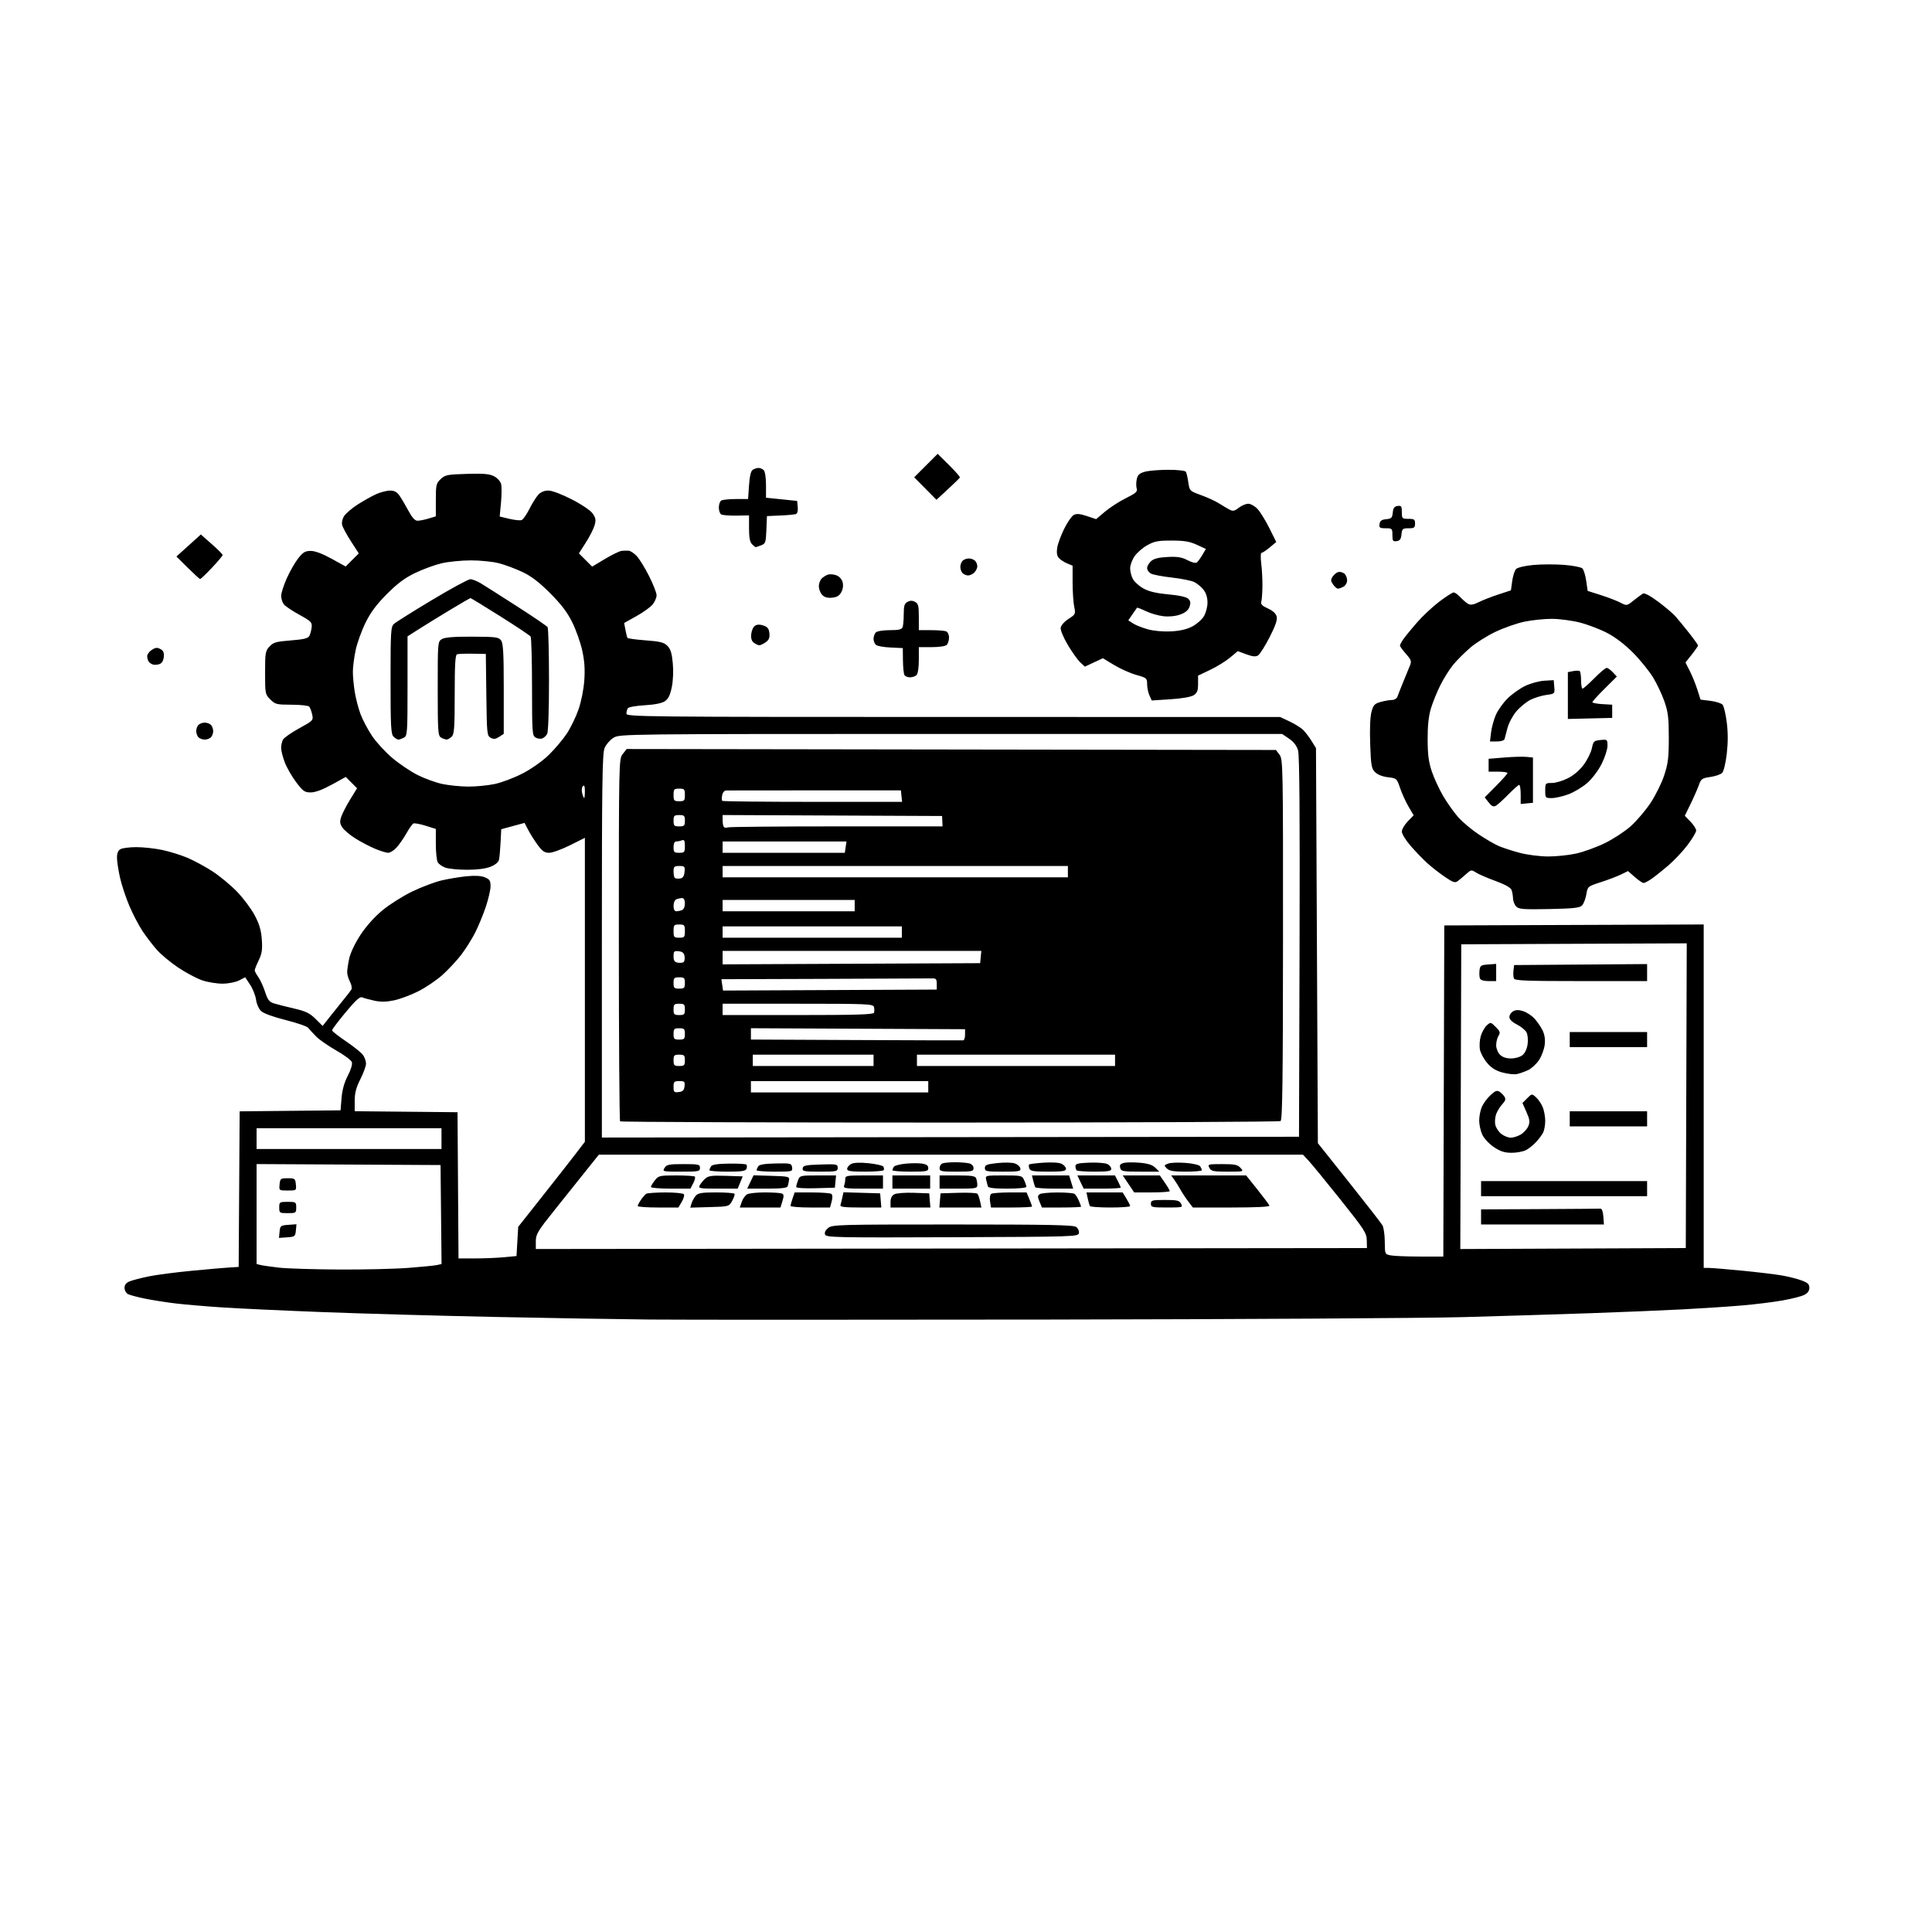 <svg version="1.1" xmlns="http://www.w3.org/2000/svg" xmlns:xlink="http://www.w3.org/1999/xlink" width="1024" height="1024" viewBox="0 0 1024 1024"><path stroke="none" fill="black" fill-rule="evenodd" d="M556.0,699.393C455.625,699.539 360.45,699.534 344.5,699.383C328.55,699.231 291.65,698.614 262.5,698.012C233.35,697.409 192.4,696.259 171.5,695.457C150.6,694.654 126.525,693.538 118.0,692.976C109.475,692.414 98.45,691.482 93.5,690.903C88.55,690.325 81.134,689.171 77.02,688.338C72.906,687.505 68.743,686.398 67.77,685.877C66.796,685.356 66,683.875 66,682.586C66,680.965 66.848,679.901 68.75,679.133C70.263,678.523 74.769,677.349 78.764,676.523C82.76,675.697 93.11,674.346 101.764,673.522C110.419,672.697 119.525,671.904 122.0,671.761L126.5,671.5L126.761,630.266L127.022,589.033L153.761,588.766L180.5,588.5L181.031,582.0C181.386,577.649 182.476,573.744 184.329,570.189C185.961,567.055 186.85,564.104 186.497,562.991C186.168,561.953 182.468,559.169 178.275,556.802C174.082,554.436 169.267,551.093 167.576,549.373C165.884,547.654 163.991,545.593 163.37,544.794C162.748,543.995 157.361,542.124 151.398,540.637C144.892,539.013 139.695,537.123 138.402,535.908C137.189,534.768 136.013,532.131 135.709,529.871C135.413,527.663 133.997,524.083 132.562,521.915L129.954,517.973L126.727,519.645C124.904,520.59 121.107,521.337 118.0,521.361C114.975,521.385 110.105,520.591 107.178,519.598C104.25,518.604 98.536,515.571 94.48,512.858C90.423,510.145 85.287,505.861 83.067,503.339C80.847,500.817 77.444,496.364 75.506,493.443C73.567,490.522 70.468,484.597 68.618,480.276C66.769,475.956 64.523,469.2 63.628,465.263C62.733,461.326 62,456.522 62.0,454.588C62,452.134 62.585,450.757 63.934,450.035C64.998,449.466 68.794,449.0 72.369,449.0C75.944,449 82.046,449.668 85.93,450.485C89.813,451.302 95.805,453.154 99.245,454.601C102.685,456.048 108.65,459.265 112.5,461.751C116.35,464.237 122.224,469.085 125.552,472.526C128.881,475.966 133.109,481.603 134.947,485.053C137.464,489.774 138.408,492.965 138.765,497.962C139.15,503.342 138.838,505.431 137.12,508.988C135.954,511.401 135,513.784 135.0,514.283C135,514.783 135.857,516.395 136.905,517.866C137.952,519.337 139.572,522.874 140.505,525.726C141.922,530.058 142.719,531.069 145.351,531.867C147.083,532.392 151.875,533.608 156.0,534.567C162.096,535.986 164.203,537.011 167.255,540.043L171.01,543.774L175.049,538.637C177.271,535.812 180.531,531.747 182.294,529.604C184.057,527.462 185.834,525.145 186.243,524.455C186.652,523.766 186.317,521.919 185.499,520.351C184.681,518.783 184.01,516.51 184.006,515.299C184.003,514.089 184.487,510.827 185.082,508.051C185.717,505.092 188.168,499.935 191.008,495.586C194.023,490.966 198.425,486.032 202.675,482.507C206.429,479.394 213.55,474.896 218.5,472.512C223.45,470.128 230.425,467.491 234.0,466.651C237.575,465.812 243.542,464.819 247.259,464.445C251.808,463.987 254.997,464.17 257.009,465.004C259.514,466.041 260.0,466.804 260.0,469.695C260.0,471.594 258.872,476.509 257.493,480.617C256.113,484.725 253.576,490.88 251.855,494.293C250.133,497.707 246.766,503.048 244.372,506.161C241.978,509.275 237.492,514.075 234.403,516.828C231.314,519.582 225.572,523.455 221.643,525.437C217.715,527.418 211.922,529.571 208.772,530.222C204.61,531.08 201.738,531.116 198.272,530.35C195.647,529.771 192.79,528.986 191.922,528.607C190.763,528.101 188.438,530.217 183.172,536.569C179.227,541.326 176,545.606 176.0,546.079C176,546.552 179.345,549.196 183.433,551.955C187.521,554.713 191.571,557.977 192.433,559.208C193.295,560.438 194.0,562.483 194.0,563.751C194,565.019 192.65,568.731 191,572C188.748,576.461 188.0,579.318 188.0,583.455L188,588.968L215.25,589.234L242.5,589.5L242.762,628.25L243.023,667.0L251.762,666.993C256.568,666.989 263.483,666.704 267.129,666.36L273.758,665.733L274.207,657.993L274.655,650.253L287.609,633.877C294.733,624.869 302.686,614.722 305.281,611.326L310.0,605.152L310.0,524.61L310.0,444.068L302.052,448.034C297.681,450.215 292.734,452.0 291.058,452.0C288.628,452.0 287.387,451.142 284.915,447.75C283.211,445.413 280.966,441.846 279.926,439.824L278.035,436.147L271.852,437.824L265.67,439.5L265.315,446.5C265.119,450.35 264.748,454.462 264.489,455.638C264.191,456.991 262.54,458.367 259.989,459.388C257.411,460.419 252.959,461.0 247.629,461.0C243.047,461 237.872,460.503 236.128,459.895C234.384,459.287 232.517,457.967 231.979,456.961C231.441,455.955 231,451.584 231,447.248L231.0,439.365L225.492,437.629C222.462,436.674 219.542,436.165 219.003,436.498C218.465,436.831 216.82,439.218 215.348,441.802C213.877,444.386 211.537,447.738 210.149,449.25C208.761,450.762 206.781,452.0 205.748,452C204.716,452 201.537,451.017 198.685,449.816C195.833,448.614 191.162,446.16 188.304,444.362C185.446,442.565 182.362,439.955 181.45,438.564C180.085,436.481 179.992,435.457 180.921,432.767C181.542,430.97 183.67,426.865 185.651,423.645L189.252,417.79L186.258,414.797L183.265,411.803L175.797,415.902C170.923,418.577 167.068,420 164.697,420.0C161.47,420.0 160.608,419.394 156.961,414.564C154.703,411.574 151.989,406.845 150.928,404.053C149.868,401.262 149,397.829 149,396.424C149,395.018 149.442,393.043 149.981,392.035C150.521,391.026 154.376,388.328 158.547,386.039C165.986,381.956 166.119,381.815 165.46,378.688C165.091,376.935 164.369,375.054 163.854,374.51C163.34,373.965 159.124,373.515 154.485,373.51C146.609,373.501 145.867,373.317 143.276,370.728C140.566,368.023 140.5,367.686 140.5,356.561C140.5,345.96 140.665,344.99 142.862,342.649C144.914,340.463 146.395,340.041 154.147,339.435C160.981,338.9 163.281,338.344 163.967,337.061C164.46,336.14 165.007,334.084 165.182,332.492C165.473,329.844 164.916,329.278 158.618,325.81C154.833,323.727 151.135,321.229 150.4,320.261C149.665,319.292 149.049,317.304 149.032,315.843C149.014,314.382 150.356,310.164 152.013,306.47C153.671,302.776 156.408,298.009 158.097,295.877C160.628,292.682 161.791,292 164.711,292C166.988,292 170.925,293.475 175.732,296.128L183.21,300.256L186.684,296.783L190.157,293.31L186.046,286.95C183.785,283.452 181.675,279.554 181.357,278.287C181.018,276.935 181.466,274.938 182.443,273.446C183.359,272.049 186.601,269.311 189.648,267.362C192.696,265.413 197.059,262.968 199.345,261.931C201.63,260.893 204.932,260.034 206.682,260.022C209.038,260.006 210.36,260.714 211.774,262.75C212.825,264.262 214.952,267.863 216.501,270.75C218.438,274.361 219.935,276.0 221.293,276C222.379,276 225.008,275.479 227.134,274.842L231,273.683L231.0,265.016C231,256.995 231.192,256.168 233.578,253.924C235.938,251.705 237.111,251.472 247.466,251.167C256.374,250.904 259.435,251.174 261.874,252.435C263.61,253.332 265.248,255.139 265.601,256.545C265.947,257.924 265.92,262.363 265.541,266.409L264.851,273.765L269.937,274.985C272.735,275.656 275.675,275.955 276.471,275.65C277.267,275.344 279.112,272.71 280.57,269.797C282.028,266.884 284.149,263.488 285.285,262.25C286.617,260.797 288.506,260 290.614,260C292.529,260 297.643,261.924 302.979,264.651C308.22,267.33 312.933,270.501 314.093,272.13C315.742,274.446 315.937,275.569 315.171,278.341C314.657,280.203 312.571,284.33 310.535,287.513L306.833,293.3L310.343,296.809L313.852,300.319L320.676,296.235C324.429,293.989 328.4,292.065 329.5,291.96C330.6,291.856 332.269,291.822 333.21,291.885C334.15,291.948 336.081,293.238 337.501,294.75C338.921,296.262 341.864,301.04 344.042,305.366C346.219,309.692 348.0,314.244 348.0,315.481C348.0,316.718 347.096,318.879 345.991,320.284C344.886,321.688 341.02,324.494 337.399,326.519L330.815,330.201L331.498,333.843C331.874,335.846 332.352,337.76 332.56,338.097C332.768,338.433 337.114,339.019 342.219,339.398C349.89,339.968 351.886,340.471 353.722,342.294C355.419,343.979 356.098,346.156 356.593,351.508C356.984,355.722 356.765,360.816 356.045,364.285C355.158,368.556 354.196,370.481 352.339,371.697C350.738,372.746 346.878,373.508 341.666,373.803C337.175,374.057 333.169,374.768 332.765,375.383C332.361,375.997 332.024,377.288 332.015,378.25C332.001,379.91 340.915,380.001 505.25,380.01L678.5,380.02L683.5,382.389C686.25,383.692 689.452,385.674 690.614,386.792C691.777,387.91 693.802,390.552 695.114,392.663L697.5,396.5L698.0,501.203L698.5,605.905L715.0,626.623C724.075,638.018 732.047,648.277 732.715,649.421C733.383,650.564 733.945,654.481 733.965,658.125C734,664.735 734.007,664.751 737.125,665.375C738.844,665.719 745.816,666.0 752.62,666.0L764.989,666.0L765.245,578.25L765.5,490.5L834.25,490.243L903,489.986L903.0,580.993L903.0,672.0L905.75,672.021C907.263,672.032 915.114,672.683 923.197,673.467C931.281,674.251 940.731,675.38 944.197,675.974C947.664,676.569 952.413,677.755 954.75,678.611C958.132,679.848 959.0,680.654 959.0,682.557C959.0,684.161 958.094,685.409 956.25,686.345C954.737,687.113 949.45,688.45 944.5,689.315C939.55,690.179 929.875,691.364 923.0,691.947C916.125,692.53 902.175,693.447 892.0,693.984C881.825,694.521 860.0,695.43 843.5,696.005C827.0,696.58 796.625,697.518 776.0,698.09C755.375,698.661 656.375,699.248 556.0,699.393zM179.605,672.87C192.862,672.942 209.512,672.549 216.605,671.998C223.697,671.447 230.52,670.761 231.767,670.475L234.033,669.954L233.767,643.727L233.5,617.5L184.75,617.24L136.0,616.981L136.0,643.471L136.0,669.962L138.25,670.504C139.488,670.803 143.875,671.428 148.0,671.894C152.125,672.359 166.347,672.799 179.605,672.87zM504.25,661.752L724.5,661.5L724.42,657.336C724.347,653.532 723.143,651.672 710.501,635.836C702.89,626.301 695.3,617.038 693.635,615.25L690.608,612.0L504.001,612.0L317.395,612.0L310.401,620.75C306.555,625.562 299.041,634.962 293.704,641.637C284.97,652.561 284.0,654.186 284.0,657.889L284.0,662.004L504.25,661.752zM833.744,661.758L893.5,661.5L893.756,580.742L894.012,499.984L834.256,500.242L774.5,500.5L774.244,581.258L773.988,662.016L833.744,661.758zM152.182,655.811L147.864,656.122L148.182,652.811C148.483,649.68 148.735,649.483 152.818,649.189L157.136,648.878L156.818,652.189C156.517,655.32 156.265,655.517 152.182,655.811zM504.708,655.757C443.234,655.994 437.892,655.882 437.305,654.351C436.895,653.284 437.481,652.029 438.944,650.844C441.104,649.095 444.505,649.0 504.92,649.0C556.006,649.0 568.974,649.261 570.418,650.316C571.408,651.04 572.05,652.502 571.845,653.566C571.482,655.452 569.811,655.506 504.708,655.757zM817.557,649.0L785.0,649.0L785.0,645.0L785.0,641.0L816.0,640.85C833.05,640.768 847.562,640.655 848.25,640.6C849.027,640.538 849.616,642.11 849.807,644.75L850.115,649.0L817.557,649.0zM152.5,643.0C148.167,643.0 148.0,642.889 148.0,640.0C148.0,637.111 148.167,637.0 152.5,637.0C156.833,637.0 157.0,637.111 157.0,640.0C157.0,642.889 156.833,643.0 152.5,643.0zM348.784,640.0C342.853,640.0 338.0,639.65 338.0,639.223C338.0,638.795 338.761,637.332 339.692,635.973C340.623,634.613 341.86,633.169 342.442,632.765C343.024,632.361 347.636,632.024 352.691,632.015C357.746,632.007 362.16,632.449 362.499,632.998C362.838,633.547 362.317,635.347 361.342,636.998L359.569,640.0L348.784,640.0zM376.092,639.786L365.842,640.072L366.54,637.786C366.923,636.529 367.928,634.712 368.773,633.75C370.03,632.319 372.004,632.0 379.596,632.0C384.703,632.0 389.074,632.337 389.308,632.75C389.542,633.163 388.971,634.85 388.038,636.5C386.346,639.493 386.32,639.501 376.092,639.786zM402.884,640.0L392.104,640.0L393.157,636.979C393.736,635.317 395.033,633.517 396.039,632.979C397.045,632.441 401.236,632.0 405.352,632.0C409.469,632.0 413.497,632.254 414.305,632.564C415.497,633.021 415.575,633.774 414.719,636.564L413.664,640.0L402.884,640.0zM429.471,640.0C423.712,640.0 419.0,639.617 419.0,639.149C419.0,638.681 419.494,636.881 420.098,635.149L421.196,632.0L430.348,632.015C435.382,632.024 439.988,632.361 440.584,632.765C441.299,633.249 441.374,634.608 440.806,636.75L439.943,640.0L429.471,640.0zM456.092,640.0C447.73,640.0 445.156,639.698 445.448,638.75C445.66,638.062 446.108,636.246 446.445,634.714L447.056,631.928L456.778,632.214L466.5,632.5L466.81,636.25L467.121,640.0L456.092,640.0zM482.56,640.0L472.0,640.0L472.0,637.035C472.0,635.089 472.691,633.701 474.01,632.995C475.124,632.399 479.69,632.049 484.26,632.21L492.5,632.5L492.81,636.25L493.121,640.0L482.56,640.0zM509.019,640.0L497.879,640.0L498.19,636.25L498.5,632.5L507.91,632.21C513.086,632.051 517.651,632.276 518.055,632.71C518.459,633.145 519.097,634.962 519.474,636.75L520.159,640.0L509.019,640.0zM536.113,640.0L525.227,640.0L524.741,636.75C524.467,634.916 524.744,633.18 525.377,632.765C525.995,632.361 530.46,632.024 535.301,632.015L544.102,632.0L545.551,635.468C546.348,637.375 547.0,639.175 547.0,639.468C547.0,639.761 542.101,640.0 536.113,640.0zM562.621,640.0L552.243,640.0L550.962,636.908C549.892,634.326 549.914,633.668 551.09,632.923C551.866,632.432 556.1,632.031 560.5,632.031C564.9,632.031 568.959,632.361 569.52,632.765C570.082,633.169 571.094,634.759 571.77,636.297C572.447,637.835 573.0,639.298 573.0,639.547C573.0,639.796 568.33,640.0 562.621,640.0zM588.559,640.0C582.816,640.0 577.919,639.663 577.677,639.25C577.434,638.837 576.922,637.038 576.538,635.25L575.841,632.0L585.435,632.0L595.029,632.0L597.011,635.25C598.101,637.038 598.994,638.837 598.996,639.25C598.998,639.663 594.302,640.0 588.559,640.0zM618.535,640.0C610.667,640.0 610.0,639.844 610.0,638.0C610.0,636.179 610.667,636.0 617.465,636.0C623.906,636.0 625.076,636.274 626.0,638.0C627.032,639.927 626.76,640.0 618.535,640.0zM652.702,640.0L632.237,640.0L629.767,636.75C628.408,634.962 626.553,632.15 625.643,630.5C624.734,628.85 623.263,626.487 622.373,625.25L620.756,623.0L640.628,623.007L660.5,623.014L666.5,630.52C669.8,634.648 672.65,638.47 672.833,639.013C673.045,639.641 665.725,640.0 652.702,640.0zM829.0,634.0L785.0,634.0L785.0,630.0L785.0,626.0L829.0,626.0L873.0,626.0L873.0,630.0L873.0,634.0L829.0,634.0zM610.571,632.0L601.142,632.0L598.105,627.5L595.068,623.0L604.898,623.0L614.728,623.0L617.364,626.804C618.814,628.896 620.0,630.921 620.0,631.304C620.0,631.687 615.757,632.0 610.571,632.0zM152.5,631.0C147.883,631.0 147.874,630.994 148.187,627.75C148.483,624.677 148.718,624.5 152.5,624.5C156.282,624.5 156.517,624.677 156.813,627.75C157.126,630.994 157.117,631.0 152.5,631.0zM355.474,630.0C349.713,630.0 345.0,629.611 345.0,629.135C345.0,628.659 345.933,627.084 347.073,625.635C349.045,623.127 349.592,623.0 358.406,623.0C363.499,623.0 367.949,623.282 368.293,623.627C368.638,623.972 368.252,625.547 367.434,627.127L365.949,630.0L355.474,630.0zM380.462,630.0C370.716,630.0 370,629.869 370.872,628.239C371.391,627.27 372.699,625.678 373.779,624.7C375.413,623.221 377.251,622.97 384.698,623.211L393.652,623.5L392.323,626.75L390.994,630.0L380.462,630.0zM406.548,630.0L396.032,630.0L397.718,626.466L399.403,622.932L408.951,623.216C417.855,623.481 418.48,623.635 418.202,625.5C418.039,626.6 417.715,628.062 417.484,628.75C417.183,629.644 414.068,630.0 406.548,630.0zM432.25,629.785C426.1,629.956 422.0,629.682 422.0,629.1C422.0,628.567 422.439,626.976 422.975,625.565C423.929,623.058 424.167,623.0 433.539,623.0L443.127,623.0L442.813,626.25L442.5,629.5L432.25,629.785zM457.393,630.0C448.132,630.0 446.863,629.799 447.393,628.418C447.727,627.548 448.0,625.973 448.0,624.918C448.0,623.155 448.809,623.0 458.0,623.0L468.0,623.0L468.0,626.5L468.0,630.0L457.393,630.0zM483.0,630.0L473.0,630.0L473.0,626.5L473.0,623.0L483.0,623.0L493.0,623.0L493.0,626.5L493.0,630.0L483.0,630.0zM508.0,630.0L498.0,630.0L498.0,626.5L498.0,623.0L507.393,623.0C515.036,623.0 516.899,623.295 517.393,624.582C517.727,625.452 518.0,627.027 518.0,628.082C518.0,629.845 517.191,630.0 508.0,630.0zM533.969,630.0C526.813,630.0 523.828,629.642 523.558,628.75C523.349,628.062 522.955,626.487 522.683,625.25C522.195,623.037 522.346,623.0 531.933,623.0C541.406,623.0 541.711,623.071 542.839,625.547C543.478,626.948 544.0,628.523 544.0,629.047C544.0,629.588 539.659,630.0 533.969,630.0zM558.965,630.0C553.549,630.0 548.929,629.663 548.697,629.25C548.466,628.837 547.981,627.263 547.619,625.75L546.962,623.0L556.813,623.0L566.664,623.0L567.739,626.5L568.813,630.0L558.965,630.0zM584.185,630.0L574.37,630.0L572.701,626.5L571.032,623.0L580.99,623.0L590.949,623.0L592.474,625.95C593.313,627.573 594.0,629.148 594.0,629.45C594.0,629.753 589.583,630.0 584.185,630.0zM360.992,621.0C351.233,621.0 351.014,620.95 352.232,619.0C353.327,617.247 354.564,617.0 362.241,617.0C370.333,617.0 371.0,617.152 371.0,619.0C371.0,620.867 370.333,621.0 360.992,621.0zM385.531,621.0C380.289,621.0 376.007,620.663 376.015,620.25C376.024,619.837 376.408,618.905 376.869,618.177C377.449,617.263 380.376,616.817 386.33,616.736C391.071,616.671 395.243,616.909 395.599,617.266C395.955,617.622 395.981,618.608 395.655,619.457C395.179,620.698 393.2,621.0 385.531,621.0zM410.57,621.0C405.306,621.0 401.007,620.663 401.015,620.25C401.024,619.837 401.413,618.897 401.88,618.16C402.464,617.238 405.341,616.771 411.114,616.66C419.105,616.508 419.515,616.606 419.82,618.75C420.132,620.949 419.922,621.0 410.57,621.0zM434.588,621.0C426.195,621.0 425.205,620.811 425.432,619.25C425.649,617.754 427.015,617.458 434.843,617.212C443.484,616.941 444.0,617.04 444.0,618.962C444.0,620.868 443.391,621.0 434.588,621.0zM458.441,621.0C450.816,621.0 449.0,620.718 449.0,619.535C449.0,618.73 449.947,617.564 451.104,616.944C452.489,616.203 455.651,616.061 460.354,616.529C464.284,616.92 467.808,617.727 468.184,618.322C468.56,618.917 468.646,619.763 468.375,620.202C468.104,620.641 463.634,621.0 458.441,621.0zM482.5,621.0C477.275,621.0 473.007,620.663 473.015,620.25C473.024,619.837 473.361,619.005 473.765,618.4C474.169,617.796 476.975,617.061 480.0,616.768C483.025,616.474 486.962,616.458 488.75,616.731C491.093,617.088 492.0,617.754 492.0,619.113C492.0,620.83 491.143,621.0 482.5,621.0zM507.0,621.0C498.836,621.0 498.0,620.824 498.0,619.107C498.0,618.066 498.712,616.941 499.582,616.607C500.452,616.273 503.489,616.006 506.332,616.014C509.174,616.021 512.513,616.299 513.75,616.63C515.073,616.985 516.0,618.009 516.0,619.117C516.0,620.822 515.148,621.0 507.0,621.0zM531.573,621.0C522.799,621.0 522.0,620.84 522.0,619.08C522.0,617.449 523.007,617.051 528.667,616.445C532.334,616.053 536.492,616.139 537.907,616.636C539.323,617.134 540.63,618.32 540.814,619.271C541.111,620.813 540.109,621.0 531.573,621.0zM555.607,621.0C547.816,621.0 546.106,620.72 545.583,619.357C545.237,618.453 545.181,617.486 545.459,617.208C545.737,616.93 549.275,616.489 553.322,616.23C557.879,615.937 561.501,616.198 562.839,616.914C564.028,617.55 565.0,618.73 565.0,619.535C565.0,620.718 563.189,621.0 555.607,621.0zM580.167,621.0C575.308,621.0 571.033,620.7 570.667,620.333C570.3,619.967 570.001,618.954 570.002,618.083C570.003,616.804 571.447,616.446 577.513,616.221C581.644,616.068 585.918,616.421 587.012,617.006C588.105,617.592 589.0,618.73 589.0,619.535C589.0,620.711 587.258,621.0 580.167,621.0zM604.339,621.0C595.067,621.0 594.19,620.835 593.709,618.996C593.312,617.477 593.79,616.84 595.682,616.365C597.055,616.02 600.901,615.985 604.229,616.287C608.507,616.675 610.89,617.446 612.362,618.918L614.444,621.0L604.339,621.0zM628.571,621.0C622,621.0 619.771,620.629 618.457,619.314C616.876,617.733 616.918,617.572 619.136,616.72C620.436,616.221 624.611,616.059 628.413,616.361C632.436,616.681 635.67,617.452 636.148,618.206C636.6,618.917 636.976,619.837 636.985,620.25C636.993,620.663 633.207,621.0 628.571,621.0zM650.69,621.0C643.094,621.0 641.943,620.763 641.0,619.0C639.972,617.079 640.24,617.0 647.81,617.0C654.42,617.0 655.982,617.322 657.5,619.0C659.297,620.985 659.247,621.0 650.69,621.0zM801.221,611.0C797.489,611.0 795.293,610.305 791.876,608.042C789.384,606.391 786.657,603.503 785.705,601.508C784.767,599.541 784.0,596.133 784.0,593.934C784.0,591.735 784.62,588.488 785.377,586.718C786.134,584.948 788.175,582.163 789.913,580.528C792.39,578.199 793.429,577.781 794.72,578.595C795.625,579.166 796.831,580.371 797.4,581.272C798.187,582.52 797.922,583.456 796.283,585.205C795.101,586.467 793.635,588.816 793.025,590.424C792.416,592.032 792.196,594.614 792.535,596.162C792.875,597.709 794.305,599.881 795.712,600.988C797.119,602.095 799.377,603.0 800.731,603.0C802.084,603.0 804.479,602.239 806.053,601.309C807.627,600.38 809.423,598.394 810.043,596.896C810.974,594.649 810.802,593.34 809.055,589.39L806.939,584.607L809.431,582.114C811.909,579.636 811.937,579.633 814.1,581.561C815.297,582.627 816.889,584.948 817.638,586.718C818.387,588.488 819.0,591.78 819.0,594.034C819.0,596.287 818.495,599.114 817.878,600.316C817.261,601.517 815.573,603.778 814.128,605.339C812.683,606.901 810.285,608.813 808.8,609.589C807.314,610.365 803.904,611.0 801.221,611.0zM185.0,609.0L234.0,609.0L234.0,603.5L234.0,598.0L185.0,598.0L136.0,598.0L136.0,603.5L136.0,609.0L185.0,609.0zM503.75,602.711L688.5,602.5L688.792,502.0C688.995,432.227 688.755,400.357 688.006,397.761C687.281,395.25 685.713,393.197 683.231,391.511L679.536,389.0L504.018,389.004C329.737,389.007 328.477,389.022 325.19,391.026C323.369,392.136 321.232,394.594 320.44,396.49C319.219,399.412 319.0,415.36 319.0,501.428L319.0,602.921L503.75,602.711zM852.5,597.0L832.0,597.0L832.0,593.0L832.0,589.0L852.5,589.0L873.0,589.0L873.0,593.0L873.0,597.0L852.5,597.0zM503.417,594.985C407.671,594.993 329.033,594.7 328.667,594.333C328.3,593.967 328.0,550.602 328.0,497.968C328.0,402.634 328.008,402.26 330.075,399.632L332.15,396.994L504.217,397.247L676.284,397.5L678.177,400.035C680.004,402.482 680.068,405.89 680.02,497.985C679.982,572.584 679.701,593.571 678.735,594.185C678.056,594.616 599.163,594.976 503.417,594.985zM359.75,578.816C361.91,578.568 362.568,577.91 362.816,575.75C363.101,573.279 362.822,573.0 360.066,573.0C357.311,573.0 357.0,573.311 357.0,576.066C357.0,578.822 357.279,579.101 359.75,578.816zM445.0,579.0L492.0,579.0L492.0,576.0L492.0,573.0L445.0,573.0L398.0,573.0L398.0,576.0L398.0,579.0L445.0,579.0zM804.0,569.284C802.625,569.577 799.25,569.224 796.5,568.5C792.902,567.553 790.594,566.135 788.268,563.446C786.49,561.39 784.745,558.156 784.389,556.258C784.033,554.36 784.246,551.124 784.862,549.066C785.478,547.009 786.904,544.492 788.029,543.473C790.033,541.66 790.133,541.678 792.773,544.319C795.097,546.642 795.3,547.291 794.235,548.995C793.556,550.083 793.0,552.329 793.0,553.986C793.0,555.667 793.885,557.885 795.0,559.0C796.314,560.314 798.333,561.0 800.889,561.0C803.112,561.0 805.71,560.246 806.952,559.24C808.284,558.161 809.339,555.893 809.675,553.384C809.981,551.102 809.717,548.34 809.079,547.147C808.449,545.97 806.148,544.096 803.967,542.983C801.398,541.673 800.0,540.274 800.0,539.015C800.0,537.945 800.922,536.577 802.049,535.974C803.527,535.183 805.013,535.179 807.384,535.962C809.191,536.558 811.818,538.273 813.221,539.773C814.624,541.273 816.548,544.037 817.497,545.916C818.67,548.238 819.066,550.724 818.732,553.684C818.462,556.078 817.102,559.758 815.71,561.862C814.318,563.966 811.676,566.377 809.839,567.219C808.003,568.061 805.375,568.99 804.0,569.284zM360.0,565.0C362.667,565.0 363.0,564.667 363.0,562.0C363.0,559.333 362.667,559.0 360.0,559.0C357.333,559.0 357.0,559.333 357.0,562.0C357.0,564.667 357.333,565.0 360.0,565.0zM431.0,565.0L463.0,565.0L463.0,562.0L463.0,559.0L431.0,559.0L399.0,559.0L399.0,562.0L399.0,565.0L431.0,565.0zM538.5,565.0L591.0,565.0L591.0,562.0L591.0,559.0L538.5,559.0L486.0,559.0L486.0,562.0L486.0,565.0L538.5,565.0zM852.5,555.0L832.0,555.0L832.0,551.0L832.0,547.0L852.5,547.0L873.0,547.0L873.0,551.0L873.0,555.0L852.5,555.0zM510.5,551.417C511.05,551.371 511.5,550.021 511.5,548.417L511.5,545.5L454.75,545.242L398.0,544.983L398.0,547.983L398.0,550.983L453.75,551.242C484.413,551.384 509.95,551.462 510.5,551.417zM360.0,551.0C362.667,551.0 363.0,550.667 363.0,548.0C363.0,545.333 362.667,545.0 360.0,545.0C357.333,545.0 357.0,545.333 357.0,548.0C357.0,550.667 357.333,551.0 360.0,551.0zM360.0,538.0C362.667,538.0 363.0,537.667 363.0,535.0C363.0,532.333 362.667,532.0 360.0,532.0C357.333,532.0 357.0,532.333 357.0,535.0C357.0,537.667 357.333,538.0 360.0,538.0zM422.917,538.0C453.959,538.0 462.927,537.722 463.254,536.75C463.485,536.062 463.47,534.712 463.221,533.75C462.798,532.12 460.028,532.0 422.883,532.0L383.0,532.0L383.0,535.0L383.0,538.0L422.917,538.0zM439.865,524.758L496.5,524.5L496.5,521.5C496.5,519.034 496.099,518.513 494.25,518.571C493.012,518.611 467.328,518.723 437.173,518.821L382.346,519.0L382.788,522.008L383.229,525.016L439.865,524.758zM360.0,524.0C362.667,524.0 363.0,523.667 363.0,521.0C363.0,518.333 362.667,518.0 360.0,518.0C357.333,518.0 357.0,518.333 357.0,521.0C357.0,523.667 357.333,524.0 360.0,524.0zM788.969,520.0C786.415,520.0 784.738,519.481 784.394,518.584C784.095,517.806 783.997,515.893 784.175,514.334C784.468,511.776 784.913,511.47 788.75,511.193L793.0,510.885L793.0,515.443L793.0,520.0L788.969,520.0zM837.969,520.0C808.681,520.0 802.848,519.768 802.394,518.584C802.095,517.806 801.997,515.893 802.175,514.334L802.5,511.5L837.75,511.237L873.0,510.974L873.0,515.487L873.0,520.0L837.969,520.0zM362.335,509.916C362.794,509.539 363.019,508.166 362.835,506.865C362.59,505.133 361.765,504.415 359.75,504.184C357.291,503.901 357.0,504.185 357.0,506.864C357.0,509.195 357.5,509.943 359.25,510.231C360.488,510.435 361.876,510.294 362.335,509.916zM451.25,510.812L519.5,510.5L519.813,507.25L520.127,504.0L451.563,504.0L383.0,504.0L383.0,507.562L383.0,511.123L451.25,510.812zM360.0,497.0C362.762,497.0 363.0,496.722 363.0,493.5C363.0,490.278 362.762,490.0 360.0,490.0C357.238,490.0 357.0,490.278 357.0,493.5C357.0,496.722 357.238,497.0 360.0,497.0zM430.5,497.0L478.0,497.0L478.0,494.0L478.0,491.0L430.5,491.0L383.0,491.0L383.0,494.0L383.0,497.0L430.5,497.0zM358.418,483.0C359.198,483.0 360.548,482.727 361.418,482.393C362.356,482.033 363.0,480.609 363.0,478.893C363.0,477.062 362.479,476.0 361.582,476.0C360.802,476.0 359.452,476.273 358.582,476.607C357.644,476.967 357.0,478.391 357.0,480.107C357.0,481.938 357.521,483.0 358.418,483.0zM418.0,483.0L453.0,483.0L453.0,480.0L453.0,477.0L418.0,477.0L383.0,477.0L383.0,480.0L383.0,483.0L418.0,483.0zM821.105,481.817C807.496,482.089 805.047,481.904 803.638,480.495C802.737,479.594 801.968,477.652 801.93,476.179C801.891,474.705 801.528,472.657 801.123,471.626C800.66,470.447 797.474,468.689 792.541,466.891C788.226,465.318 783.593,463.308 782.246,462.426C779.931,460.909 779.652,460.952 777.148,463.21C775.692,464.525 773.707,466.2 772.737,466.933C771.205,468.092 770.29,467.802 765.737,464.715C762.857,462.762 758.618,459.439 756.318,457.332C754.018,455.224 750.08,451.122 747.568,448.217C745.056,445.311 743.0,441.957 743.0,440.764C743.0,439.571 744.41,437.141 746.133,435.363L749.266,432.13L746.546,427.489C745.05,424.936 743.037,420.519 742.071,417.674C740.343,412.579 740.245,412.492 735.638,411.952C732.754,411.614 730.138,410.582 728.818,409.263C726.911,407.355 726.628,405.727 726.224,394.311C725.942,386.366 726.204,379.901 726.913,377.289C727.905,373.633 728.546,372.942 731.778,372.045C733.825,371.476 736.527,371.009 737.781,371.006C739.055,371.002 740.328,370.227 740.664,369.25C740.995,368.288 742.368,364.8 743.716,361.5C745.065,358.2 746.663,354.304 747.268,352.842C748.243,350.489 748.004,349.769 745.184,346.557C743.433,344.563 742.0,342.596 742.0,342.188C742.0,341.779 742.752,340.332 743.67,338.973C744.589,337.613 747.813,333.647 750.835,330.159C753.856,326.672 759.247,321.609 762.814,318.909C766.38,316.209 769.828,314.0 770.475,314.0C771.122,314.0 772.742,315.166 774.076,316.592C775.409,318.017 777.281,319.605 778.236,320.119C779.452,320.775 781.098,320.49 783.736,319.165C785.806,318.126 790.499,316.29 794.163,315.085L800.827,312.895L801.511,307.921C801.887,305.186 802.819,302.324 803.582,301.561C804.362,300.781 808.337,299.858 812.661,299.453C816.891,299.056 824.205,299.028 828.915,299.39C833.624,299.752 838.033,300.604 838.712,301.283C839.391,301.963 840.297,304.92 840.724,307.855L841.5,313.191L848.5,315.423C852.35,316.651 857.011,318.445 858.857,319.409C862.202,321.156 862.228,321.152 865.857,318.267C867.861,316.675 870.074,315.03 870.776,314.611C871.572,314.136 874.583,315.727 878.776,318.838C882.474,321.582 886.625,325.092 888.0,326.638C889.375,328.184 892.633,332.16 895.241,335.474C897.849,338.788 899.986,341.774 899.991,342.109C899.996,342.444 898.502,344.612 896.67,346.927L893.34,351.135L895.676,355.749C896.961,358.287 898.753,362.713 899.658,365.585L901.305,370.808L906.582,371.467C909.485,371.83 912.389,372.764 913.035,373.543C913.682,374.322 914.666,378.527 915.223,382.888C915.907,388.243 915.906,393.643 915.221,399.52C914.634,404.557 913.596,408.833 912.757,409.672C911.959,410.469 909.145,411.432 906.504,411.811C902.148,412.436 901.587,412.826 900.477,416.0C899.804,417.925 897.843,422.4 896.119,425.944L892.984,432.388L895.992,435.492C897.646,437.199 899.0,439.317 899.0,440.199C899.0,441.08 896.962,444.514 894.47,447.828C891.979,451.142 887.366,456.053 884.22,458.74C881.074,461.428 877.081,464.611 875.346,465.813C873.611,467.016 871.714,468.0 871.13,468.0C870.547,468.0 868.452,466.58 866.475,464.844L862.88,461.687L859.19,463.491C857.16,464.483 852.35,466.311 848.501,467.553C841.518,469.806 841.501,469.821 840.77,474.101C840.367,476.461 839.339,479.091 838.486,479.946C837.243,481.191 833.785,481.563 821.105,481.817zM360.389,465.629C361.939,465.397 362.583,464.474 362.813,462.156C363.104,459.233 362.9,459.0 360.063,459.0C357.366,459.0 357.0,459.339 357.0,461.833C357.0,463.392 357.288,464.954 357.639,465.306C357.991,465.657 359.228,465.803 360.389,465.629zM474.5,465.0L566.0,465.0L566.0,462.0L566.0,459.0L474.5,459.0L383.0,459.0L383.0,462.0L383.0,465.0L474.5,465.0zM820.303,453.945C824.594,453.975 831.344,453.288 835.303,452.417C839.261,451.547 846.13,449.065 850.567,446.903C855.003,444.74 861.17,440.71 864.27,437.947C867.37,435.184 872.092,429.655 874.764,425.661C877.435,421.667 880.719,415.047 882.06,410.95C884.119,404.663 884.5,401.548 884.5,391.0C884.5,380.557 884.122,377.406 882.203,371.853C880.939,368.198 878.239,362.464 876.203,359.113C874.166,355.761 869.433,349.905 865.684,346.099C861.388,341.737 856.323,337.841 851.985,335.561C848.199,333.572 841.631,331.057 837.391,329.972C833.15,328.887 826.406,328.0 822.405,328.0C818.404,328.0 811.891,328.681 807.932,329.514C803.973,330.347 797.081,332.765 792.617,334.886C788.153,337.008 782.105,340.823 779.177,343.364C776.25,345.905 772.273,349.878 770.339,352.193C768.405,354.507 765.326,359.375 763.495,363.01C761.664,366.645 759.371,372.293 758.398,375.56C757.177,379.663 756.645,384.746 756.677,392.0C756.713,400.103 757.227,403.984 758.93,409.0C760.143,412.575 762.86,418.425 764.967,422.0C767.075,425.575 770.609,430.554 772.821,433.064C775.033,435.575 779.916,439.687 783.672,442.202C787.427,444.718 792.3,447.539 794.5,448.471C796.7,449.402 801.65,451.003 805.5,452.027C809.35,453.052 816.011,453.915 820.303,453.945zM360.0,452.0C362.779,452.0 363.0,451.734 363.0,448.393C363.0,445.515 362.68,444.909 361.418,445.393C360.548,445.727 359.198,446.0 358.418,446.0C357.509,446.0 357.0,447.077 357.0,449.0C357.0,451.667 357.333,452.0 360.0,452.0zM415.387,452.0L447.773,452.0L448.213,449.0L448.654,446.0L415.827,446.0L383.0,446.0L383.0,449.0L383.0,452.0L415.387,452.0zM385.78,438.531C386.541,438.239 412.454,438.0 443.365,438.0L499.566,438.0L499.446,435.25L499.325,432.5L441.163,432.242L383.0,431.984L383.0,434.825C383.0,436.388 383.314,437.981 383.698,438.364C384.082,438.748 385.018,438.823 385.78,438.531zM360.0,438.0C362.667,438.0 363.0,437.667 363.0,435.0C363.0,432.333 362.667,432.0 360.0,432.0C357.333,432.0 357.0,432.333 357.0,435.0C357.0,437.667 357.333,438.0 360.0,438.0zM792.821,427.073C791.545,427.773 790.634,427.351 789.032,425.313L786.923,422.632L792.961,416.539C796.283,413.188 799.0,410.121 799.0,409.723C799.0,409.325 796.75,409.0 794.0,409.0L789.0,409.0L789.0,405.59L789.0,402.18L797.25,401.5C801.788,401.126 807.075,400.973 809.0,401.16L812.5,401.5L812.5,413.5L812.5,425.5L809.25,425.813L806.0,426.127L806.0,421.063C806.0,418.279 805.646,416.0 805.212,416.0C804.779,416.0 802.192,418.284 799.462,421.075C796.733,423.867 793.744,426.565 792.821,427.073zM360.0,424.667C362.733,424.667 363.0,424.37 363.0,421.333C363.0,418.296 362.733,418.0 360.0,418.0C357.267,418.0 357.0,418.296 357.0,421.333C357.0,424.37 357.267,424.667 360.0,424.667zM430.73,425.0L478.127,425.0L477.813,421.957L477.5,418.913L432.0,418.913C406.975,418.913 385.765,418.932 384.867,418.956C383.941,418.981 383.028,420.073 382.76,421.476C382.499,422.839 382.522,424.189 382.81,424.476C383.098,424.764 404.662,425.0 430.73,425.0zM309.608,423.0C309.824,423.0 310.0,421.335 310.0,419.3C310.0,416.704 309.685,415.915 308.945,416.655C308.362,417.238 308.187,418.895 308.553,420.355C308.918,421.81 309.393,423.0 309.608,423.0zM822.462,423.0C819.09,423.0 819.0,422.897 819.0,419.0C819.0,415.088 819.078,415.0 822.533,415.0C824.477,415.0 828.303,413.867 831.037,412.481C834.15,410.904 837.303,408.194 839.473,405.231C841.379,402.629 843.3,398.721 843.742,396.546C844.485,392.888 844.825,392.564 848.273,392.228C851.918,391.873 852.0,391.941 852.0,395.273C852.0,397.147 850.621,401.439 848.936,404.811C847.175,408.337 843.944,412.64 841.334,414.938C838.837,417.135 834.349,419.848 831.36,420.967C828.371,422.085 824.367,423.0 822.462,423.0zM248.0,416.903C252.125,416.937 258.535,416.322 262.245,415.536C265.955,414.75 272.629,412.213 277.078,409.899C281.837,407.423 287.533,403.382 290.915,400.083C294.077,396.998 298.34,391.952 300.387,388.868C302.434,385.785 305.233,380.03 306.607,376.08C308.064,371.889 309.348,365.448 309.689,360.613C310.111,354.633 309.799,350.196 308.568,344.661C307.63,340.443 305.243,333.732 303.265,329.746C300.669,324.518 297.416,320.245 291.584,314.402C285.781,308.589 281.645,305.423 276.927,303.185C273.312,301.47 267.705,299.377 264.467,298.533C261.229,297.69 254.512,297.007 249.54,297.015C244.568,297.023 237.582,297.717 234.015,298.558C230.449,299.399 224.176,301.7 220.076,303.672C214.543,306.333 210.665,309.222 205.033,314.879C199.503,320.433 196.428,324.569 193.695,330.129C191.633,334.325 189.291,340.85 188.49,344.629C187.69,348.408 187.03,353.525 187.025,356.0C187.02,358.475 187.474,363.329 188.035,366.787C188.596,370.244 189.973,375.525 191.094,378.522C192.215,381.519 194.955,386.699 197.182,390.034C199.408,393.369 204.281,398.665 208.01,401.804C211.739,404.943 217.793,409.005 221.464,410.832C225.134,412.659 230.919,414.758 234.319,415.497C237.718,416.236 243.875,416.869 248.0,416.903zM793.392,393.0L789.721,393.0L790.286,388.25C790.597,385.637 791.722,381.475 792.787,379.0C793.851,376.525 796.624,372.602 798.947,370.281C801.271,367.961 805.496,364.943 808.336,363.576C811.176,362.208 815.75,360.956 818.5,360.794L823.5,360.5L823.802,364.107C824.102,367.689 824.072,367.718 819.549,368.338C817.043,368.682 813.243,369.856 811.104,370.947C808.965,372.038 805.645,374.765 803.726,377.007C801.807,379.249 799.689,383.202 799.021,385.792C798.352,388.381 797.638,391.062 797.434,391.75C797.224,392.456 795.464,393.0 793.392,393.0zM108.5,392.0C107.345,392.0 105.86,391.46 105.2,390.8C104.54,390.14 104.0,388.655 104.0,387.5C104.0,386.345 104.54,384.86 105.2,384.2C105.86,383.54 107.345,383.0 108.5,383.0C109.655,383.0 111.14,383.54 111.8,384.2C112.46,384.86 113.0,386.345 113.0,387.5C113.0,388.655 112.46,390.14 111.8,390.8C111.14,391.46 109.655,392.0 108.5,392.0zM211.137,392.0C210.59,392.0 209.436,391.293 208.571,390.429C207.217,389.074 207.0,384.953 207.0,360.584C207.0,334.549 207.144,332.18 208.814,330.669C209.811,329.766 218.885,324.071 228.977,318.014C239.07,311.956 248.213,307.0 249.296,307.0C250.378,307 252.892,307.988 254.882,309.196C256.872,310.403 265.475,315.87 274.0,321.344C282.525,326.817 289.831,331.792 290.235,332.398C290.639,333.004 290.976,345.567 290.985,360.316C290.994,375.802 290.589,387.899 290.028,388.948C289.493,389.947 288.335,391.041 287.455,391.379C286.575,391.716 284.988,391.529 283.928,390.961C282.101,389.984 281.999,388.576 281.985,364.215C281.976,350.072 281.639,338.003 281.235,337.395C280.831,336.787 273.595,331.949 265.156,326.645C256.717,321.34 249.62,317.0 249.384,317.0C249.149,317.0 244.354,319.77 238.728,323.157C233.103,326.543 225.688,331.105 222.25,333.296L216.0,337.278L216.0,363.604C216.0,388.608 215.903,389.982 214.066,390.965C213.002,391.534 211.684,392.0 211.137,392.0zM236.679,391.97C236.03,391.953 234.713,391.481 233.75,390.92C232.157,389.992 232.0,387.659 232.0,364.973C232.0,340.182 232.012,340.039 234.25,338.722C235.837,337.789 240.576,337.414 250.329,337.449C262.83,337.495 264.294,337.686 265.579,339.441C266.713,340.99 267.0,346.189 267.0,365.168L267.0,388.954L264.567,390.548C262.685,391.781 261.671,391.894 260.086,391.046C258.133,390.001 258.026,388.953 257.769,368.275L257.5,346.599L250.5,346.479C246.65,346.413 242.938,346.552 242.25,346.787C241.304,347.11 241.0,352.273 241.0,368.036C241.0,385.631 240.757,389.101 239.429,390.429C238.564,391.293 237.327,391.986 236.679,391.97zM842.75,380.782L831.0,381.063L831.0,368.648L831.0,356.233L833.744,355.709C835.254,355.42 836.829,355.394 837.244,355.651C837.66,355.908 838.0,358.116 838.0,360.559C838.0,363.002 838.353,365.0 838.784,365.0C839.215,365.0 842.013,362.525 845.0,359.5C847.987,356.475 850.931,354.0 851.542,354.0C852.152,354.0 853.622,355.033 854.808,356.296L856.965,358.592L850.483,365.017C846.917,368.551 844.0,371.769 844.0,372.169C844.0,372.568 846.362,373.031 849.25,373.198L854.5,373.5L854.5,377.0L854.5,380.5L842.75,380.782zM620.426,370.617L610.445,371.271L609.222,368.589C608.55,367.113 608.0,364.426 608.0,362.617C608.0,359.466 607.758,359.26 602.25,357.716C599.087,356.83 593.81,354.477 590.522,352.488L584.544,348.872L579.77,351.108L574.995,353.344L572.521,351.02C571.16,349.742 568.207,345.599 565.959,341.813C563.636,337.904 562.006,333.976 562.185,332.72C562.364,331.463 564.158,329.438 566.342,328.028C570.075,325.616 570.16,325.433 569.345,321.523C568.884,319.31 568.505,313.524 568.503,308.665L568.5,299.83L565.5,298.568C563.849,297.874 561.879,296.559 561.12,295.645C560.205,294.542 559.944,292.733 560.344,290.266C560.676,288.222 562.337,283.727 564.035,280.277C565.734,276.827 568.019,273.525 569.114,272.939C570.6,272.144 572.354,272.289 576.034,273.511L580.965,275.149L585.732,271.14C588.355,268.935 593.335,265.727 596.801,264.012C602.053,261.413 602.997,260.566 602.476,258.925C602.132,257.841 602.143,255.627 602.499,254.004C603.011,251.672 603.918,250.839 606.824,250.032C608.846,249.471 614.411,249.009 619.191,249.006C624.19,249.002 628.158,249.446 628.531,250.05C628.888,250.628 629.477,253.153 629.84,255.662C630.494,260.185 630.553,260.244 636.598,262.431C639.951,263.645 644.226,265.61 646.098,266.798C647.969,267.986 650.481,269.476 651.679,270.108C653.485,271.06 654.322,270.892 656.564,269.128C658.052,267.958 660.316,267.0 661.594,267.0C662.873,267.0 665.083,268.238 666.505,269.75C667.927,271.262 670.743,275.823 672.764,279.885L676.438,287.271L673.007,290.135C671.12,291.711 669.169,293.0 668.673,293.0C668.156,293.0 668.078,295.464 668.489,298.75C668.885,301.913 669.166,307.395 669.114,310.934C669.061,314.472 668.782,318.113 668.492,319.024C668.112,320.224 669.081,321.184 672.005,322.502C674.652,323.696 676.255,325.168 676.658,326.774C677.1,328.535 676.037,331.638 672.887,337.785C670.474,342.492 667.726,346.818 666.779,347.398C665.514,348.174 663.866,348.011 660.555,346.784L656.052,345.115L651.948,348.544C649.691,350.429 644.954,353.352 641.422,355.037L635.0,358.102L635.0,362.528C635.0,366.041 634.526,367.264 632.704,368.459C631.277,369.393 626.627,370.211 620.426,370.617zM482.359,359.0C481.126,359.0 479.789,358.468 479.387,357.817C478.985,357.166 478.62,353.678 478.578,350.067L478.5,343.5L472.038,343.197C468.484,343.03 464.997,342.412 464.288,341.824C463.58,341.236 463.0,339.775 463.0,338.578C463.0,337.38 463.54,335.86 464.2,335.2C464.875,334.525 468.11,334.0 471.593,334.0C476.318,334.0 477.93,333.625 478.393,332.418C478.727,331.548 479.0,328.414 479.0,325.453C479.0,321.094 479.38,319.867 481.0,319.0C482.421,318.24 483.579,318.24 485.0,319.0C486.706,319.913 487.0,321.094 487.0,327.035L487.0,334.0L493.418,334.0C496.948,334.0 500.548,334.273 501.418,334.607C502.319,334.953 503.0,336.374 503.0,337.907C503.0,339.388 502.46,341.14 501.8,341.8C501.102,342.498 497.756,343.0 493.8,343.0L487.0,343.0L487.0,349.8C487.0,353.756 486.498,357.102 485.8,357.8C485.14,358.46 483.592,359.0 482.359,359.0zM84.5,351.996C83.4,352.388 81.825,352.481 81.0,352.204C80.175,351.927 79.169,351.205 78.765,350.6C78.361,349.995 78.024,348.723 78.015,347.773C78.007,346.823 79.095,345.329 80.433,344.452C82.355,343.192 83.312,343.096 84.991,343.995C86.585,344.848 87.04,345.903 86.808,348.209C86.608,350.202 85.796,351.535 84.5,351.996zM402.469,342.0C401.871,342.0 400.586,341.418 399.612,340.706C398.382,339.806 397.943,338.389 398.171,336.057C398.352,334.211 399.264,332.224 400.197,331.639C401.343,330.922 402.805,330.895 404.697,331.556C406.844,332.307 407.572,333.27 407.806,335.672C408.035,338.017 407.538,339.21 405.834,340.404C404.58,341.282 403.066,342.0 402.469,342.0zM620.5,334.652C625.209,334.426 628.904,333.597 631.789,332.118C634.148,330.909 636.959,328.475 638.035,326.71C639.138,324.901 639.994,321.704 639.996,319.385C639.999,316.721 639.263,314.333 637.912,312.615C636.763,311.155 634.603,309.329 633.112,308.558C631.62,307.786 626.276,306.695 621.236,306.132C616.196,305.57 611.156,304.619 610.036,304.019C608.916,303.42 608.0,302.115 608.0,301.12C608.0,300.124 608.933,298.466 610.073,297.434C611.555,296.093 614.052,295.459 618.823,295.215C624.072,294.946 626.339,295.31 629.422,296.916C631.856,298.185 633.753,298.617 634.422,298.057C635.015,297.56 636.32,295.758 637.321,294.052L639.142,290.95L634.321,288.735C630.553,287.003 627.643,286.517 621.0,286.51C613.779,286.501 611.829,286.876 608.039,289.0C605.585,290.375 602.547,293.029 601.289,294.898C600.03,296.767 599.0,299.602 599.0,301.198C599.0,302.794 599.631,305.319 600.402,306.81C601.173,308.302 603.661,310.565 605.932,311.841C608.871,313.494 612.684,314.408 619.18,315.017C625.129,315.575 628.839,316.411 629.849,317.421C631.026,318.597 631.169,319.609 630.449,321.637C629.797,323.471 628.249,324.75 625.5,325.727C623.031,326.604 619.638,326.941 616.635,326.607C613.959,326.31 609.773,325.1 607.333,323.919C604.892,322.738 602.773,321.935 602.624,322.136C602.475,322.336 601.377,323.914 600.186,325.641L598.019,328.782L600.503,330.41C601.869,331.305 605.353,332.701 608.244,333.512C611.368,334.389 616.339,334.851 620.5,334.652zM440.917,316.799C438.466,317.006 436.882,316.527 435.699,315.22C434.764,314.187 434.0,312.173 434.0,310.743C434.0,309.313 434.678,307.465 435.506,306.637C436.334,305.809 437.85,304.865 438.874,304.54C439.898,304.215 441.908,304.395 443.34,304.939C444.915,305.538 446.214,307.003 446.626,308.645C447.049,310.331 446.763,312.336 445.872,313.931C444.828,315.801 443.48,316.581 440.917,316.799zM709.122,312.0C708.567,312.0 707.419,311.008 706.57,309.796C705.255,307.919 705.227,307.29 706.383,305.546C707.129,304.421 708.494,303.35 709.418,303.167C710.341,302.985 711.749,303.377 712.548,304.04C713.347,304.703 714.0,306.299 714.0,307.587C714.0,308.88 713.133,310.394 712.066,310.965C711.002,311.534 709.677,312.0 709.122,312.0zM106.047,306.91C105.746,306.861 102.8,304.154 99.5,300.895L93.5,294.969L99.978,289.126L106.456,283.283L112.228,288.364C115.403,291.159 118.0,293.776 118.0,294.18C118.0,294.584 115.434,297.634 112.297,300.957C109.161,304.281 106.348,306.96 106.047,306.91zM513.129,305.0C512.178,305.0 510.86,304.46 510.2,303.8C509.54,303.14 509.0,301.655 509.0,300.5C509.0,299.345 509.54,297.86 510.2,297.2C510.86,296.54 512.345,296.0 513.5,296.0C514.655,296.0 516.14,296.54 516.8,297.2C517.46,297.86 518.0,299.178 518.0,300.129C518.0,301.079 517.293,302.564 516.429,303.429C515.564,304.293 514.079,305.0 513.129,305.0zM400.506,290.0C400.306,290.0 399.436,289.293 398.571,288.429C397.449,287.306 397.0,284.902 397.0,280.021L397.0,273.184L390.223,273.289C386.495,273.346 382.895,273.053 382.223,272.638C381.55,272.222 381.0,270.585 381.0,269.0C381.0,267.415 381.562,265.754 382.25,265.309C382.938,264.864 386.425,264.5 390.0,264.5L396.5,264.5L397.0,257.212C397.34,252.249 397.979,249.622 399.0,248.977C399.825,248.457 401.197,248.024 402.05,248.015C402.902,248.007 404.14,248.54 404.8,249.2C405.495,249.895 406.0,253.222 406.0,257.1L406.0,263.8L414.25,264.65L422.5,265.5L422.814,268.757C423.009,270.784 422.632,272.187 421.814,272.473C421.091,272.726 417.35,273.068 413.5,273.233L406.5,273.532L406.205,280.808C405.933,287.54 405.723,288.155 403.39,289.042C402.004,289.569 400.706,290.0 400.506,290.0zM740.25,286.82C738.277,287.1 738.0,286.699 738.0,283.57C738.0,280.143 737.857,280.0 734.43,280.0C731.301,280.0 730.9,279.723 731.18,277.75C731.424,276.036 732.26,275.426 734.691,275.191C737.469,274.922 737.922,274.469 738.191,271.691C738.426,269.26 739.036,268.424 740.75,268.18C742.723,267.9 743.0,268.301 743.0,271.43C743.0,274.843 743.154,275.0 746.5,275.0C749.567,275.0 750.0,275.31 750.0,277.5C750.0,279.682 749.562,280.0 746.563,280.0C743.417,280.0 743.1,280.275 742.813,283.25C742.573,285.741 741.975,286.575 740.25,286.82zM502.42,259.3L496.34,264.901L490.44,258.94L484.541,252.979L490.76,246.76L496.979,240.541L502.997,246.497C506.307,249.773 508.9,252.733 508.758,253.076C508.616,253.418 505.764,256.219 502.42,259.3z"/></svg>